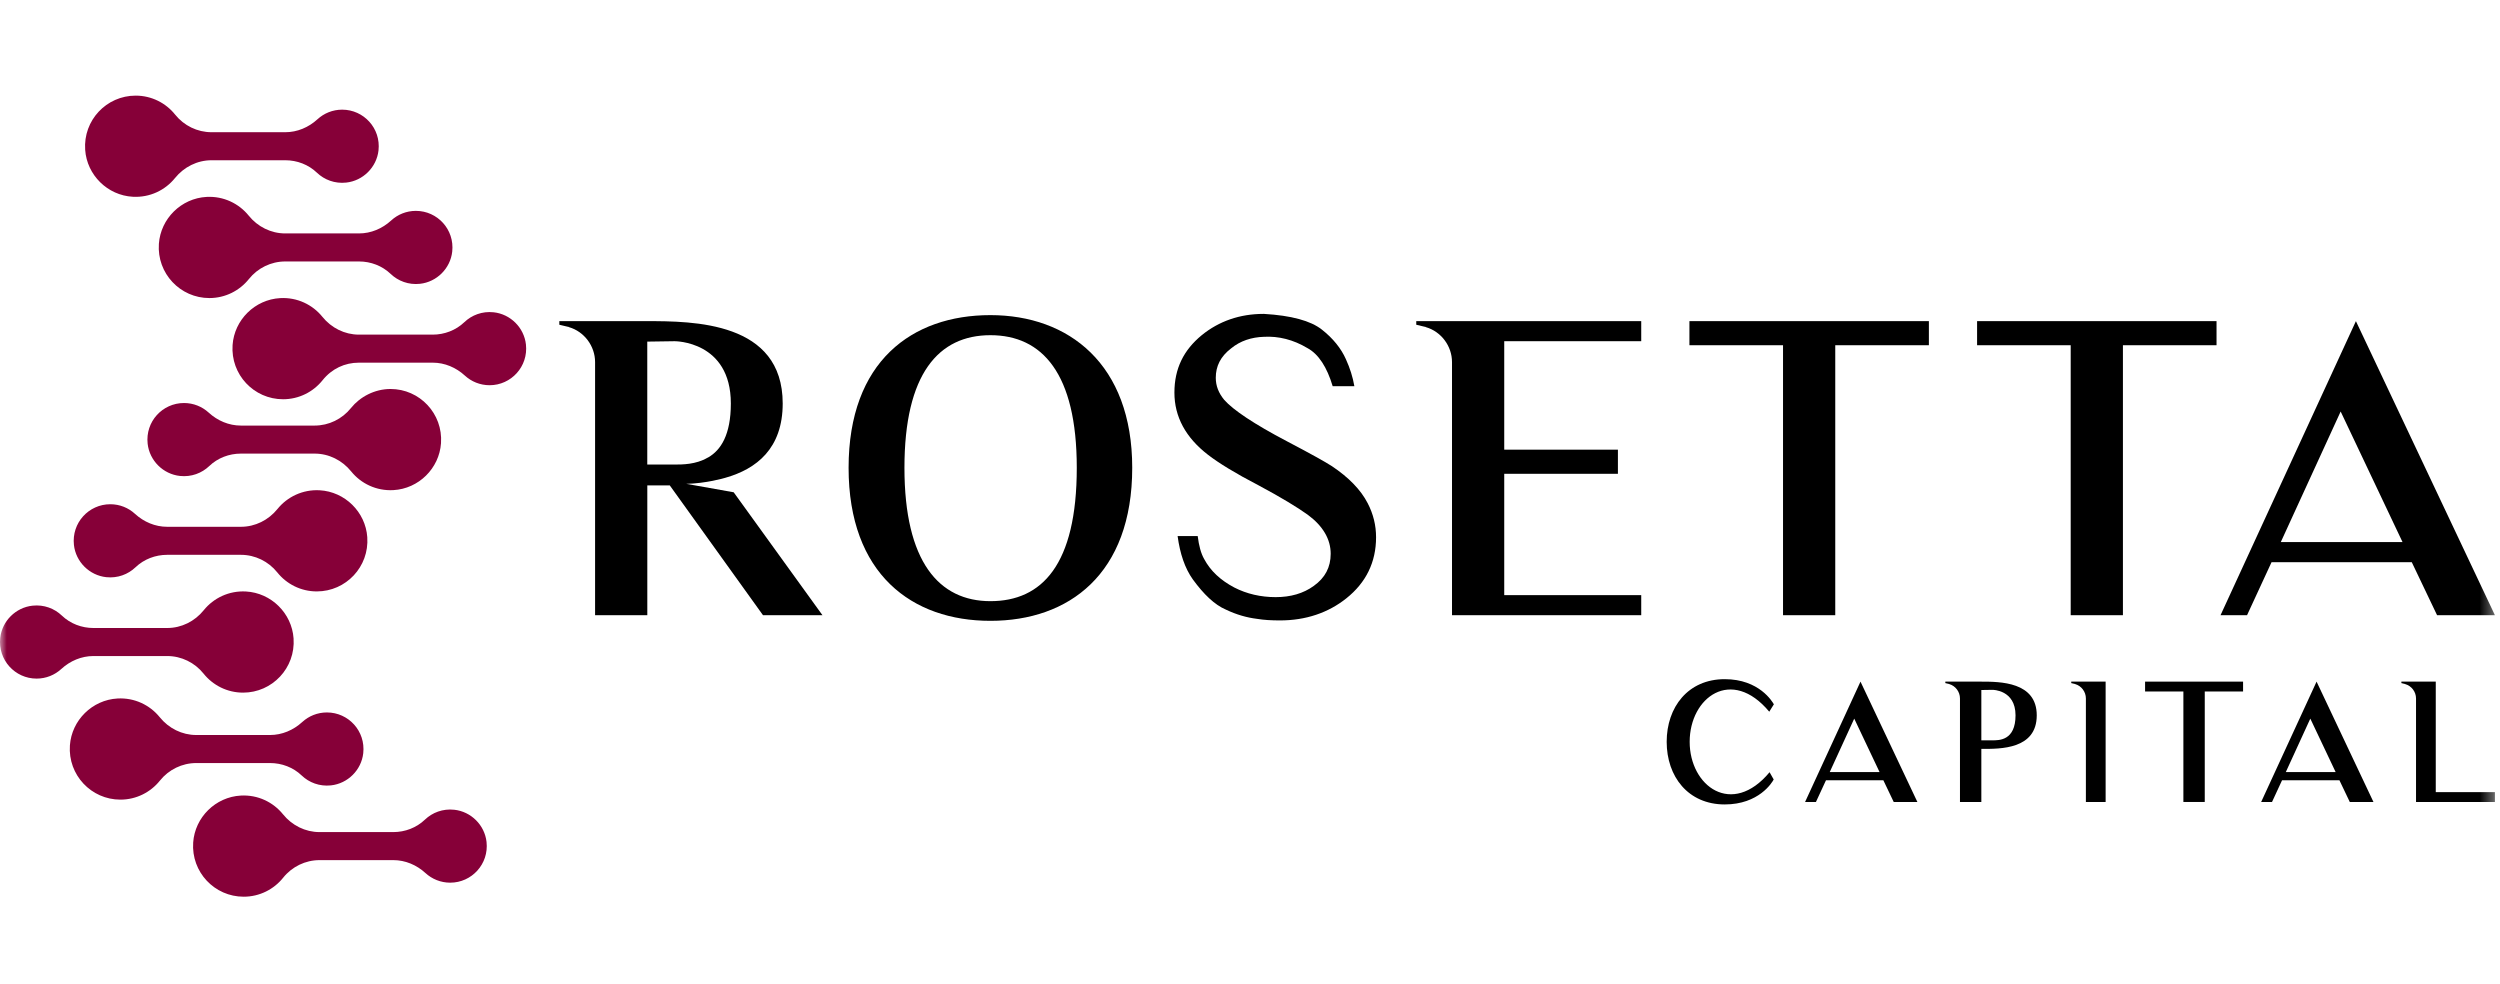 <svg xmlns="http://www.w3.org/2000/svg" width="183" height="72" viewBox="0 0 183 72" fill="none"><mask id="mask0_1108_38392" style="mask-type:alpha" maskUnits="userSpaceOnUse" x="0" y="0" width="183" height="72"><rect y="-8.58307e-06" width="182.634" height="72" fill="#D9D9D9"></rect></mask><g mask="url(#mask0_1108_38392)"><path d="M9.722 14.403C10.969 14.472 12.092 13.922 12.81 13.033C13.467 12.221 14.441 11.73 15.485 11.73H20.884C21.742 11.73 22.577 12.047 23.198 12.641C23.743 13.162 24.508 13.455 25.34 13.366C26.574 13.234 27.57 12.243 27.707 11.009C27.886 9.393 26.626 8.027 25.047 8.027C24.35 8.027 23.716 8.293 23.239 8.73C22.592 9.323 21.762 9.678 20.884 9.678H15.483C14.445 9.678 13.47 9.2 12.82 8.39C12.143 7.543 11.101 7 9.93 7C7.797 7 6.085 8.803 6.235 10.968C6.362 12.815 7.873 14.302 9.72 14.403H9.722Z" fill="#860038"></path><path d="M18.206 15.785C17.486 14.896 16.365 14.346 15.116 14.414C13.268 14.516 11.758 16.003 11.63 17.849C11.481 20.014 13.193 21.818 15.326 21.818C16.495 21.818 17.538 21.275 18.217 20.428C18.865 19.618 19.842 19.139 20.88 19.139H26.281C27.139 19.139 27.974 19.456 28.595 20.049C29.14 20.57 29.905 20.864 30.737 20.775C31.971 20.643 32.967 19.652 33.103 18.418C33.281 16.802 32.021 15.436 30.442 15.436C29.746 15.436 29.111 15.701 28.634 16.139C27.987 16.732 27.158 17.087 26.279 17.087H20.88C19.835 17.087 18.862 16.598 18.206 15.785Z" fill="#860038"></path><path d="M36.13 22.859C35.298 22.77 34.533 23.064 33.988 23.585C33.367 24.178 32.532 24.495 31.674 24.495H26.274C25.23 24.495 24.257 24.005 23.6 23.192C22.881 22.303 21.759 21.753 20.511 21.822C18.663 21.923 17.152 23.41 17.025 25.257C16.875 27.421 18.587 29.225 20.72 29.225C21.89 29.225 22.933 28.682 23.611 27.835C24.29 26.988 25.237 26.547 26.274 26.547H31.675C32.554 26.547 33.383 26.902 34.03 27.495C34.506 27.931 35.141 28.198 35.838 28.198C37.417 28.198 38.677 26.831 38.499 25.216C38.362 23.982 37.367 22.991 36.132 22.859H36.13Z" fill="#860038"></path><path d="M11.693 52.5C10.973 51.611 9.852 51.061 8.603 51.13C6.756 51.231 5.245 52.718 5.117 54.565C4.968 56.729 6.68 58.533 8.813 58.533C9.982 58.533 11.025 57.99 11.704 57.143C12.352 56.333 13.33 55.855 14.367 55.855H19.768C20.626 55.855 21.461 56.171 22.082 56.765C22.627 57.286 23.392 57.579 24.224 57.49C25.458 57.358 26.454 56.367 26.59 55.133C26.768 53.517 25.509 52.151 23.93 52.151C23.233 52.151 22.599 52.417 22.122 52.854C21.475 53.447 20.645 53.803 19.767 53.803H14.367C13.323 53.803 12.35 53.313 11.693 52.5V52.5Z" fill="#860038"></path><path d="M33.246 59.273C32.414 59.184 31.649 59.478 31.104 59.998C30.483 60.592 29.648 60.909 28.79 60.909H23.391C22.346 60.909 21.373 60.419 20.716 59.606C19.997 58.717 18.875 58.167 17.627 58.236C15.779 58.337 14.268 59.824 14.141 61.671C13.992 63.835 15.704 65.639 17.836 65.639C19.006 65.639 20.049 65.096 20.727 64.249C21.376 63.439 22.353 62.961 23.391 62.961H28.791C29.67 62.961 30.499 63.316 31.146 63.909C31.622 64.345 32.257 64.612 32.954 64.612C34.533 64.612 35.793 63.244 35.615 61.63C35.478 60.396 34.483 59.405 33.248 59.273H33.246Z" fill="#860038"></path><path d="M28.793 35.877C27.546 35.946 26.423 35.396 25.705 34.507C25.049 33.695 24.074 33.204 23.031 33.204H17.631C16.773 33.204 15.938 33.521 15.318 34.115C14.772 34.636 14.007 34.929 13.175 34.84C11.941 34.708 10.945 33.717 10.808 32.483C10.63 30.867 11.889 29.501 13.469 29.501C14.165 29.501 14.8 29.767 15.277 30.204C15.924 30.797 16.753 31.152 17.631 31.152H23.032C24.07 31.152 25.046 30.674 25.695 29.864C26.345 29.054 27.417 28.474 28.586 28.474C30.719 28.474 32.431 30.276 32.282 32.442C32.154 34.289 30.644 35.776 28.796 35.877H28.793Z" fill="#860038"></path><path d="M20.31 37.259C21.029 36.37 22.151 35.82 23.399 35.888C25.247 35.99 26.758 37.477 26.885 39.324C27.035 41.488 25.322 43.292 23.189 43.292C22.02 43.292 20.977 42.749 20.299 41.902C19.65 41.092 18.673 40.613 17.635 40.613H12.235C11.377 40.613 10.542 40.93 9.921 41.523C9.375 42.044 8.61 42.338 7.778 42.249C6.545 42.117 5.548 41.126 5.412 39.892C5.234 38.276 6.494 36.91 8.073 36.91C8.769 36.91 9.404 37.175 9.881 37.613C10.528 38.206 11.357 38.561 12.236 38.561H17.635C18.68 38.561 19.653 38.072 20.31 37.259V37.259Z" fill="#860038"></path><path d="M2.384 44.335C3.216 44.246 3.981 44.539 4.527 45.06C5.148 45.654 5.982 45.97 6.84 45.97H12.24C13.284 45.97 14.258 45.481 14.914 44.668C15.634 43.778 16.755 43.229 18.004 43.297C19.852 43.399 21.362 44.886 21.489 46.732C21.639 48.897 19.927 50.701 17.794 50.701C16.625 50.701 15.582 50.158 14.903 49.311C14.255 48.501 13.277 48.022 12.24 48.022H6.84C5.962 48.022 5.132 48.377 4.485 48.971C4.01 49.407 3.375 49.674 2.677 49.674C1.098 49.674 -0.161 48.306 0.017 46.691C0.154 45.458 1.149 44.467 2.384 44.335V44.335Z" fill="#860038"></path><path d="M60.204 45.033H55.852L49.029 35.533H47.383V45.033H43.56V26.506C43.56 25.33 42.766 24.27 41.648 23.947C41.619 23.918 41.589 23.918 41.56 23.918L40.943 23.771V23.507H47.295C50.766 23.507 57.294 23.535 57.294 29.535C57.294 32.829 55.381 34.329 53.088 34.976C53 35.004 51.676 35.387 50.236 35.417L53.706 36.035L60.205 45.034L60.204 45.033ZM51.793 33.505L51.852 33.476C52.763 32.947 53.498 31.83 53.498 29.535C53.498 24.947 49.38 24.977 49.38 24.977L47.38 25.006V34.005H49.38C49.94 34.005 50.939 34.005 51.791 33.505H51.793Z" fill="black"></path><path d="M82.879 34.241C82.879 42.034 78.232 45.445 72.498 45.445C66.764 45.445 62.117 42.034 62.117 34.241C62.117 26.448 66.764 23.067 72.498 23.067C78.232 23.067 82.879 26.654 82.879 34.241V34.241ZM78.82 34.241C78.82 27.33 76.291 24.536 72.498 24.536C68.705 24.536 66.205 27.36 66.205 34.241C66.205 41.122 68.734 44.005 72.498 44.005C76.262 44.005 78.82 41.358 78.82 34.241V34.241Z" fill="black"></path><path d="M100.111 36.827C100.523 37.621 100.728 38.445 100.728 39.328C100.728 41.151 99.994 42.65 98.552 43.798C97.229 44.856 95.581 45.415 93.699 45.415C93.082 45.415 92.523 45.386 91.994 45.297C91.288 45.209 90.523 45.002 89.73 44.621C88.906 44.269 88.112 43.504 87.318 42.416C86.73 41.592 86.377 40.534 86.201 39.24H87.672C87.76 39.946 87.908 40.505 88.142 40.916C88.612 41.799 89.348 42.475 90.348 43.004C91.259 43.474 92.289 43.71 93.377 43.71C94.465 43.71 95.406 43.445 96.171 42.886C96.994 42.298 97.406 41.533 97.406 40.534C97.406 39.476 96.846 38.505 95.729 37.681C94.995 37.152 93.788 36.416 92.142 35.535C90.437 34.652 89.202 33.889 88.437 33.299C86.791 32.034 85.967 30.506 85.967 28.741C85.967 26.977 86.643 25.624 87.967 24.536C89.232 23.506 90.76 22.977 92.496 22.977H92.524C94.524 23.095 95.936 23.478 96.759 24.125C97.582 24.772 98.171 25.506 98.523 26.301C98.817 26.948 99.023 27.595 99.14 28.271H97.552C97.141 26.889 96.523 25.919 95.699 25.478C94.67 24.859 93.581 24.595 92.523 24.654C91.612 24.683 90.788 24.948 90.112 25.506C89.347 26.094 88.995 26.8 88.995 27.653C88.995 28.241 89.2 28.77 89.613 29.27C90.26 30.005 91.79 31.035 94.201 32.3C95.936 33.211 96.994 33.799 97.495 34.123C98.73 34.947 99.612 35.858 100.111 36.829V36.827Z" fill="black"></path><path d="M120.138 43.562V45.033H106.287V26.506C106.287 25.33 105.493 24.27 104.374 23.947C104.346 23.918 104.316 23.918 104.287 23.918L103.67 23.771V23.507H120.138V24.977H110.11V32.918H118.431V34.682H110.11V43.563H120.138V43.562Z" fill="black"></path><path d="M141.194 25.271H134.341V45.033H130.518V25.271H123.666V23.507H141.194V25.271Z" fill="black"></path><path d="M162.25 25.271H155.398V45.033H151.575V25.271H144.723V23.507H162.25V25.271V25.271Z" fill="black"></path><path d="M162.543 45.033L172.453 23.507L182.628 45.033H178.394L176.541 41.151H166.278L164.484 45.033H162.543V45.033ZM166.954 39.68H175.865L171.336 30.122L166.954 39.68Z" fill="black"></path><path d="M129.835 57.056C129.726 57.272 128.752 58.885 126.249 58.885C123.565 58.885 122.001 56.839 122.001 54.3C122.001 51.762 123.565 49.715 126.249 49.715C128.789 49.715 129.751 51.388 129.847 51.556L129.51 52.097C126.753 48.788 123.684 51.038 123.684 54.3C123.684 57.563 126.789 59.824 129.533 56.526L129.833 57.056H129.835Z" fill="black"></path><path d="M132.132 58.704L136.188 49.895L140.352 58.704H138.62L137.862 57.116H133.662L132.927 58.704H132.133H132.132ZM133.937 56.514H137.583L135.73 52.603L133.937 56.514V56.514Z" fill="black"></path><path d="M149.09 52.362C149.09 54.842 146.454 54.829 145.034 54.817V58.704H143.47V51.123C143.47 50.642 143.145 50.208 142.687 50.075C142.675 50.063 142.663 50.063 142.652 50.063L142.399 50.003V49.895H144.998C146.418 49.895 149.09 49.907 149.09 52.362V52.362ZM147.537 52.362C147.537 50.484 145.852 50.496 145.852 50.496L145.034 50.509V54.192H145.852C146.321 54.192 147.537 54.217 147.537 52.362V52.362Z" fill="black"></path><path d="M154.132 58.704H152.687V51.123C152.687 50.642 152.362 50.208 151.904 50.075C151.892 50.063 151.879 50.063 151.868 50.063L151.616 50.003V49.895H154.132V58.704Z" fill="black"></path><path d="M164.193 50.617H161.388V58.704H159.824V50.617H157.02V49.895H164.193V50.617V50.617Z" fill="black"></path><path d="M165.517 58.704L169.573 49.895L173.737 58.704H172.004L171.246 57.116H167.046L166.312 58.704H165.518H165.517ZM167.322 56.514H170.968L169.115 52.603L167.322 56.514V56.514Z" fill="black"></path><path d="M182.629 57.982V58.704H176.853V51.123C176.853 50.642 176.528 50.208 176.059 50.075C176.047 50.063 176.034 50.063 176.023 50.063L175.782 50.003V49.895H178.298V57.982H182.63H182.629Z" fill="black"></path></g></svg>
